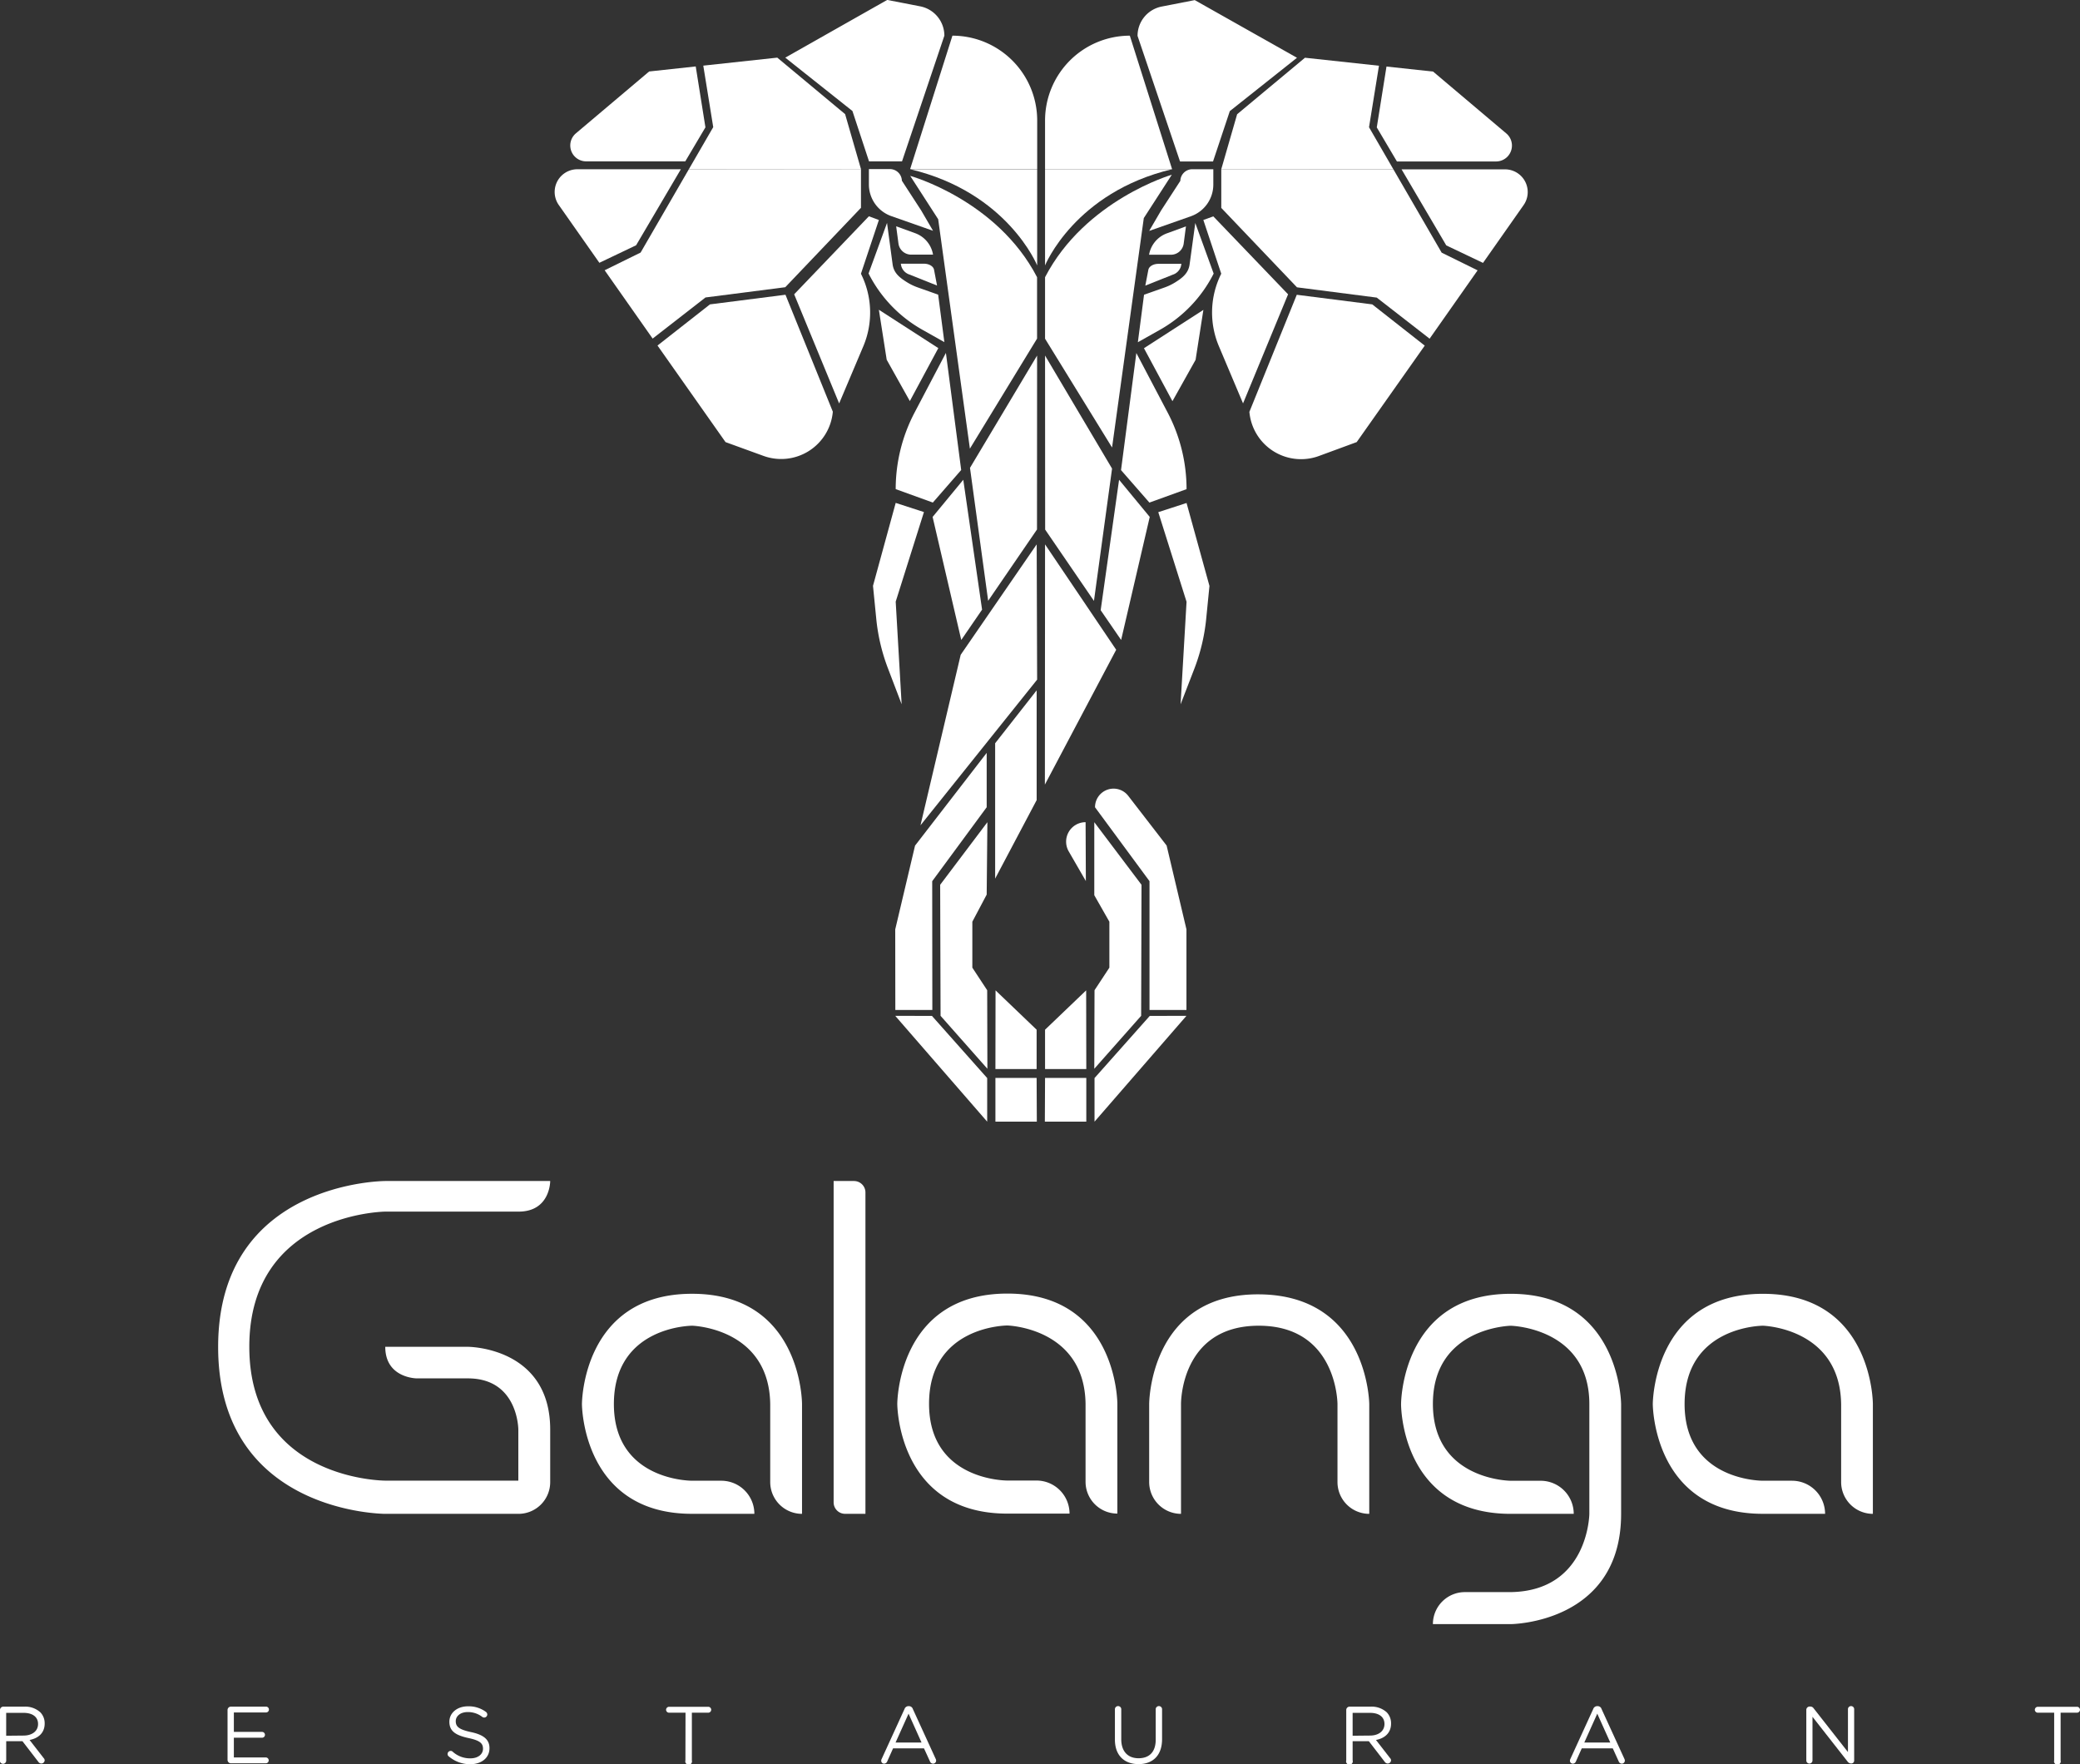 <svg xmlns="http://www.w3.org/2000/svg" viewBox="0 0 619.31 525.21"><rect x="0" y="0" width="619.31" height="525.21" fill="#333333" stroke="none"/><defs><style>.cls-1{fill:#fff;}</style></defs><title>blanc</title><g id="Calque_1" data-name="Calque 1"><polygon class="cls-1" points="308.67 162.07 286.04 194.95 274.07 245.71 308.8 202.34 308.67 162.07"/><polygon class="cls-1" points="296.3 221.28 308.66 205.53 308.66 238.21 296.3 261.58 296.3 221.28"/><polygon class="cls-1" points="293.78 224.15 293.78 240.33 277.56 262.35 277.6 300.69 266.58 300.69 266.55 276.7 272.45 251.76 293.78 224.15"/><polygon class="cls-1" points="266.55 302.43 277.49 302.46 293.93 320.96 293.93 333.94 266.55 302.43"/><polygon class="cls-1" points="293.99 244.78 279.93 263.42 280.05 302.43 293.99 318.19 293.93 294.81 289.51 288.09 289.51 274.41 293.78 266.34 293.99 244.78"/><polygon class="cls-1" points="296.42 294.85 296.38 318.27 308.65 318.27 308.65 306.56 296.42 294.85"/><polygon class="cls-1" points="296.38 320.91 296.38 333.94 308.71 333.94 308.65 320.91 296.38 320.91"/><polygon class="cls-1" points="311.16 162.07 311.11 233.59 332.34 193.45 311.16 162.07"/><path class="cls-1" d="M437.93,260.72h0l16.22,22,0,38.34h11l0-24-5.9-24.94-11.43-14.8A5.52,5.52,0,0,0,437.93,260.72Z" transform="translate(-111.89 -20.38)"/><polygon class="cls-1" points="353.26 302.43 342.33 302.46 325.89 320.96 325.89 333.94 353.26 302.43"/><polygon class="cls-1" points="325.82 244.78 339.88 263.42 339.77 302.43 325.82 318.19 325.89 294.81 330.31 288.09 330.31 274.41 325.82 266.52 325.82 244.78"/><polygon class="cls-1" points="323.4 294.85 323.44 318.27 311.16 318.27 311.16 306.56 323.4 294.85"/><polygon class="cls-1" points="323.44 320.91 323.44 333.94 311.1 333.94 311.16 320.91 323.44 320.91"/><path class="cls-1" d="M435.12,265.16l.08,17.53-5.1-8.83a5.8,5.8,0,0,1,5-8.7Z" transform="translate(-111.89 -20.38)"/><line class="cls-1" x1="361.27" y1="62.06" x2="337.07" y2="71.15"/><path class="cls-1" d="M538.59,41.69l21.8,18.42a4.73,4.73,0,0,1-3,8.34H527.82l-6-10.14,2.89-18.12Z" transform="translate(-111.89 -20.38)"/><polygon class="cls-1" points="410.58 19.57 407.62 37.88 414.88 50.42 363.63 50.37 368.35 34.01 388.55 17.19 410.58 19.57"/><path class="cls-1" d="M498.06,37.58l-20,15.88-5,15h-9.82l-12.65-37.4h0a8.89,8.89,0,0,1,7.2-8.73l9.83-1.92Z" transform="translate(-111.89 -20.38)"/><path class="cls-1" d="M423.05,56.29V70.76h37.83L448.29,31h0A25.26,25.26,0,0,0,423.05,56.29Z" transform="translate(-111.89 -20.38)"/><path class="cls-1" d="M560,70.8h-30.8l13.31,22.64,10.94,5.21,12.08-17.2A6.76,6.76,0,0,0,560,70.8Z" transform="translate(-111.89 -20.38)"/><polygon class="cls-1" points="414.88 50.42 363.63 50.37 363.63 61.9 386.17 85.54 409.92 88.6 425.66 100.83 439.95 80.49 429.25 75.22 414.88 50.42"/><path class="cls-1" d="M473.15,70.76l-6.26,0a3.57,3.57,0,0,0-3.56,3.46h0l-5.74,8.84-3.54,6.07,12.43-4.37a10,10,0,0,0,6.67-9.42Z" transform="translate(-111.89 -20.38)"/><path class="cls-1" d="M473.15,84.8,495.41,108,482,140.48l-7.18-17a25.79,25.79,0,0,1,.69-21.61h0l-5.33-16Z" transform="translate(-111.89 -20.38)"/><path class="cls-1" d="M467.78,86.77l5.47,15.06h0a39.81,39.81,0,0,1-16,16.74l-6.57,3.7,1.84-14.14,6.16-2.18a16.16,16.16,0,0,0,3.08-1.48c2.19-1.36,4-2.75,4.34-5.45Z" transform="translate(-111.89 -20.38)"/><path class="cls-1" d="M465,87.78l-5.67,2.07a8.27,8.27,0,0,0-5.31,6.37h6.52a3.83,3.83,0,0,0,3.79-3.32Z" transform="translate(-111.89 -20.38)"/><path class="cls-1" d="M463.51,99.63l.14-.7H456.8c-1.53,0-2.82.77-3,1.81l-.9,4.68,8.17-3.26A3.68,3.68,0,0,0,463.51,99.63Z" transform="translate(-111.89 -20.38)"/><path class="cls-1" d="M536.1,123.28,520.47,111,498,108.14,483.89,143h0a15.44,15.44,0,0,0,20.67,13.15L515.84,152Z" transform="translate(-111.89 -20.38)"/><path class="cls-1" d="M450.23,125.48l-4.56,34.86,8.45,9.67,11.06-4h0a49,49,0,0,0-5.62-22.79Z" transform="translate(-111.89 -20.38)"/><polygon class="cls-1" points="340.61 103.67 358.3 92.26 355.98 107.13 349.09 119.44 340.61 103.67"/><path class="cls-1" d="M465.18,170.13l-8.42,2.73,8.42,26.68-1.78,30.54,4.05-10.48A57.16,57.16,0,0,0,471,204.91l1-10.09Z" transform="translate(-111.89 -20.38)"/><line class="cls-1" x1="258.72" y1="62.03" x2="282.91" y2="71.12"/><path class="cls-1" d="M305.17,41.66,283.36,60.08a4.73,4.73,0,0,0,3.05,8.34h29.52l6-10.13-2.89-18.13Z" transform="translate(-111.89 -20.38)"/><polygon class="cls-1" points="209.4 19.54 212.36 37.85 205.1 50.39 256.35 50.34 251.63 33.98 231.43 17.16 209.4 19.54"/><path class="cls-1" d="M345.7,37.54l20,15.89,4.94,15h9.82L393.07,31h0a8.9,8.9,0,0,0-7.19-8.73l-9.83-1.91Z" transform="translate(-111.89 -20.38)"/><path class="cls-1" d="M420.71,56.26V70.72H382.88L395.47,31h0A25.26,25.26,0,0,1,420.71,56.26Z" transform="translate(-111.89 -20.38)"/><path class="cls-1" d="M283.81,70.77h30.8L301.29,93.4l-10.94,5.22-12.08-17.2A6.76,6.76,0,0,1,283.81,70.77Z" transform="translate(-111.89 -20.38)"/><polygon class="cls-1" points="205.1 50.39 256.35 50.34 256.35 61.87 233.81 85.51 210.06 88.56 194.32 100.8 180.03 80.46 190.74 75.19 205.1 50.39"/><path class="cls-1" d="M370.6,70.72l6.27,0a3.57,3.57,0,0,1,3.55,3.46h0l5.74,8.84,3.54,6.07-12.43-4.37a10,10,0,0,1-6.67-9.42Z" transform="translate(-111.89 -20.38)"/><path class="cls-1" d="M370.6,84.77,348.35,108l13.39,32.49,7.19-17a25.79,25.79,0,0,0-.7-21.61h0l5.34-16Z" transform="translate(-111.89 -20.38)"/><path class="cls-1" d="M376,86.74,370.5,101.8h0a39.84,39.84,0,0,0,16,16.74l6.57,3.7-1.85-14.14-6.15-2.18a16,16,0,0,1-3.09-1.49c-2.19-1.36-4-2.74-4.33-5.44Z" transform="translate(-111.89 -20.38)"/><path class="cls-1" d="M378.72,87.75l5.67,2.06a8.24,8.24,0,0,1,5.31,6.38h-6.51a3.82,3.82,0,0,1-3.79-3.32Z" transform="translate(-111.89 -20.38)"/><path class="cls-1" d="M380.24,99.6l-.14-.71H387c1.53,0,2.82.78,3,1.82l.89,4.68-8.17-3.26A3.74,3.74,0,0,1,380.24,99.6Z" transform="translate(-111.89 -20.38)"/><path class="cls-1" d="M307.66,123.25,323.28,111l22.48-2.87,14.1,34.82h0a15.44,15.44,0,0,1-20.67,13.15L327.91,152Z" transform="translate(-111.89 -20.38)"/><path class="cls-1" d="M393.53,125.45l4.55,34.86L389.64,170l-11.06-4h0a49,49,0,0,1,5.62-22.79Z" transform="translate(-111.89 -20.38)"/><polygon class="cls-1" points="279.38 103.64 261.68 92.22 264.01 107.1 270.9 119.41 279.38 103.64"/><path class="cls-1" d="M378.58,170.1l8.41,2.73-8.41,26.67,1.77,30.55-4-10.49a57,57,0,0,1-3.53-14.68l-1-10.09Z" transform="translate(-111.89 -20.38)"/><path class="cls-1" d="M275.71,461.22V446c0-24.65-24.49-24.65-24.49-24.65H226.6c0,9.4,9.44,9.4,9.44,9.4h15.18c15,0,15,15.25,15,15.25v15.19H226.6s-40.47,0-40.48-39.85S226.6,381.1,226.6,381.1h39.69c9.48,0,9.42-9.11,9.42-9.11H226.6s-49.76,0-49.76,49.39c0,49.7,49.76,49.7,49.76,49.7h39.67a9.45,9.45,0,0,0,9.44-9.5Z" transform="translate(-111.89 -20.38)"/><path class="cls-1" d="M248.21,351.61h6.06a3.41,3.41,0,0,1,3.41,3.41v95.67a0,0,0,0,1,0,0h-6.06a3.41,3.41,0,0,1-3.41-3.41V351.61A0,0,0,0,1,248.21,351.61Z"/><path class="cls-1" d="M444.57,471a9.46,9.46,0,0,1-9.46-9.45v-23.2C434.8,415.63,411.84,415,411.84,415s-23.34,0-23.33,23.33c0,23,23.3,22.83,23.3,22.83h8.68a9.85,9.85,0,0,1,9.85,9.85H411.81c-32.76,0-32.76-32.67-32.76-32.67s0-32.84,32.79-32.84,32.74,32.84,32.74,32.84V471Z" transform="translate(-111.89 -20.38)"/><path class="cls-1" d="M454.05,438.4v23.2a9.49,9.49,0,0,0,9.48,9.48h0V438.4s-.28-23.33,23.15-23.33,23.44,23.33,23.44,23.33v23.22a9.46,9.46,0,0,0,9.46,9.46h0V438.4s-.27-32.5-32.9-32.67S454.05,438.4,454.05,438.4Z" transform="translate(-111.89 -20.38)"/><path class="cls-1" d="M594.57,471.08V438.4s-.22-32.83-32.87-32.83-32.65,32.83-32.65,32.83-.22,32.68,32.65,32.68h18.76a9.85,9.85,0,0,0-9.85-9.85H561.7s-23.17-.1-23.17-22.9,23.17-23.25,23.17-23.25,23.41.51,23.41,23.33v32.68s-.24,22.94-23.41,23.29H548.05a9.53,9.53,0,0,0-9.52,9.53H561.7S594.57,503.75,594.57,471.08Z" transform="translate(-111.89 -20.38)"/><path class="cls-1" d="M350.68,471.08a9.47,9.47,0,0,1-9.46-9.46V438.43C340.91,415.7,318,415.07,318,415.07s-23.33,0-23.33,23.33c0,23,23.3,22.82,23.3,22.82h8.68a9.85,9.85,0,0,1,9.85,9.85H317.92c-32.76,0-32.76-32.68-32.76-32.68s0-32.83,32.79-32.83,32.74,32.83,32.74,32.83v32.68Z" transform="translate(-111.89 -20.38)"/><path class="cls-1" d="M669.54,471.08a9.47,9.47,0,0,1-9.46-9.46V438.43c-.32-22.73-23.28-23.36-23.28-23.36s-23.33,0-23.33,23.33c0,23,23.3,22.82,23.3,22.82h8.68a9.85,9.85,0,0,1,9.85,9.85H636.78C604,471.08,604,438.4,604,438.4s0-32.83,32.79-32.83,32.74,32.83,32.74,32.83v32.68Z" transform="translate(-111.89 -20.38)"/><path class="cls-1" d="M111.89,529.48a1,1,0,0,1,.93-1h6.29a6.66,6.66,0,0,1,4.78,1.68,4.65,4.65,0,0,1,1.3,3.32v.05c0,2.76-1.88,4.37-4.49,4.87l4.18,5.38a1,1,0,0,1,.31.69,1,1,0,0,1-1,.94,1.09,1.09,0,0,1-.89-.51l-4.73-6.14h-4.83v5.69a.95.95,0,1,1-1.89,0Zm7,7.61c2.53,0,4.33-1.29,4.33-3.45v0c0-2.06-1.59-3.31-4.3-3.31h-5.19v6.81Z" transform="translate(-111.89 -20.38)"/><path class="cls-1" d="M179.64,544.37V529.48a1,1,0,0,1,.94-1H191a.87.87,0,1,1,0,1.73h-9.48V536h8.4a.87.87,0,0,1,.86.86.86.86,0,0,1-.86.87h-8.4v5.88h9.6a.87.87,0,0,1,0,1.73H180.58A1,1,0,0,1,179.64,544.37Z" transform="translate(-111.89 -20.38)"/><path class="cls-1" d="M245.53,543.31a.85.85,0,0,1-.37-.72.92.92,0,0,1,.92-.93.82.82,0,0,1,.57.21,7.64,7.64,0,0,0,5.31,2c2.26,0,3.74-1.21,3.74-2.86v0c0-1.56-.83-2.45-4.37-3.19-3.86-.84-5.64-2.09-5.64-4.85v0c0-2.64,2.33-4.59,5.53-4.59a8.61,8.61,0,0,1,5.35,1.66,1,1,0,0,1,.41.77.93.93,0,0,1-1.47.74,7,7,0,0,0-4.34-1.46c-2.19,0-3.58,1.2-3.58,2.71v0c0,1.58.86,2.47,4.56,3.26s5.48,2.19,5.48,4.76v.05c0,2.88-2.41,4.75-5.74,4.75A9.8,9.8,0,0,1,245.53,543.31Z" transform="translate(-111.89 -20.38)"/><path class="cls-1" d="M316,530.28H311.1a.89.89,0,0,1-.89-.87.91.91,0,0,1,.89-.89h11.67a.9.9,0,0,1,.88.89.89.89,0,0,1-.88.87h-4.88v14.21a1,1,0,1,1-1.92,0Z" transform="translate(-111.89 -20.38)"/><path class="cls-1" d="M374.39,544.08l6.82-14.91a1.24,1.24,0,0,1,1.2-.84h.09a1.21,1.21,0,0,1,1.18.84l6.82,14.89a1.3,1.3,0,0,1,.12.48.91.91,0,0,1-.91.91,1,1,0,0,1-.94-.7L387,540.89H377.8l-1.75,3.91a1,1,0,0,1-.92.65.85.85,0,0,1-.86-.86A1,1,0,0,1,374.39,544.08Zm11.88-4.92-3.86-8.59-3.87,8.59Z" transform="translate(-111.89 -20.38)"/><path class="cls-1" d="M443.85,538.29v-8.93a.95.95,0,1,1,1.89,0v8.82c0,3.62,1.95,5.66,5.14,5.66S456,542,456,538.29v-8.93a.95.95,0,1,1,1.89,0v8.79c0,4.9-2.8,7.44-7,7.44S443.85,543.05,443.85,538.29Z" transform="translate(-111.89 -20.38)"/><path class="cls-1" d="M512.73,529.48a1,1,0,0,1,.94-1H520a6.67,6.67,0,0,1,4.78,1.68,4.69,4.69,0,0,1,1.29,3.32v.05c0,2.76-1.87,4.37-4.49,4.87l4.18,5.38a1,1,0,0,1,.31.69,1,1,0,0,1-1,.94,1.12,1.12,0,0,1-.89-.51l-4.73-6.14h-4.82v5.69a1,1,0,1,1-1.9,0Zm7.06,7.61c2.52,0,4.32-1.29,4.32-3.45v0c0-2.06-1.58-3.31-4.3-3.31h-5.18v6.81Z" transform="translate(-111.89 -20.38)"/><path class="cls-1" d="M579.45,544.08l6.82-14.91a1.24,1.24,0,0,1,1.2-.84h.1a1.19,1.19,0,0,1,1.17.84l6.82,14.89a1.13,1.13,0,0,1,.12.48.91.91,0,0,1-.91.91,1,1,0,0,1-.93-.7l-1.76-3.86h-9.22l-1.75,3.91a1,1,0,0,1-.91.65.86.86,0,0,1-.87-.86A1.17,1.17,0,0,1,579.45,544.08Zm11.89-4.92-3.87-8.59-3.86,8.59Z" transform="translate(-111.89 -20.38)"/><path class="cls-1" d="M649.71,529.39a1,1,0,0,1,.93-.94h.27a1.18,1.18,0,0,1,1,.55l10.2,13V529.34a.93.93,0,1,1,1.85,0v15.17a.85.85,0,0,1-.87.89H663a1.32,1.32,0,0,1-1-.57L651.55,531.5v13a.92.92,0,1,1-1.84,0Z" transform="translate(-111.89 -20.38)"/><path class="cls-1" d="M723.51,530.28h-4.87a.89.89,0,0,1-.89-.87.91.91,0,0,1,.89-.89h11.67a.9.9,0,0,1,.88.89.88.88,0,0,1-.88.87h-4.88v14.21a1,1,0,1,1-1.92,0Z" transform="translate(-111.89 -20.38)"/><path class="cls-1" d="M423.05,99.4s8.81-21.78,37.83-28.64H423.05Z" transform="translate(-111.89 -20.38)"/><path class="cls-1" d="M420.7,99.4s-8.81-21.78-37.83-28.64H420.7Z" transform="translate(-111.89 -20.38)"/></g><g id="Calque_2" data-name="Calque 2"><polygon class="cls-1" points="331.11 139.51 325.72 178.9 311.19 157.67 311.16 105.85 331.11 139.51"/><polygon class="cls-1" points="288.81 139.29 294.22 178.87 308.76 157.64 308.79 105.85 288.81 139.29"/><polygon class="cls-1" points="286.81 142.84 292.41 181.5 286.21 190.53 277.68 153.9 286.81 142.84"/><polygon class="cls-1" points="333.2 142.84 327.72 181.67 333.81 190.53 342.33 153.9 333.2 142.84"/><path class="cls-1" d="M420.67,102.91v18.28l-20,32.76-9.44-68.3L382.9,72.74S408.75,79.91,420.67,102.91Z" transform="translate(-111.89 -20.38)"/><path class="cls-1" d="M423.05,102.91v18.31L443,153.61l9.45-68.3,8.34-12.91S435,79.91,423.05,102.91Z" transform="translate(-111.89 -20.38)"/></g></svg>